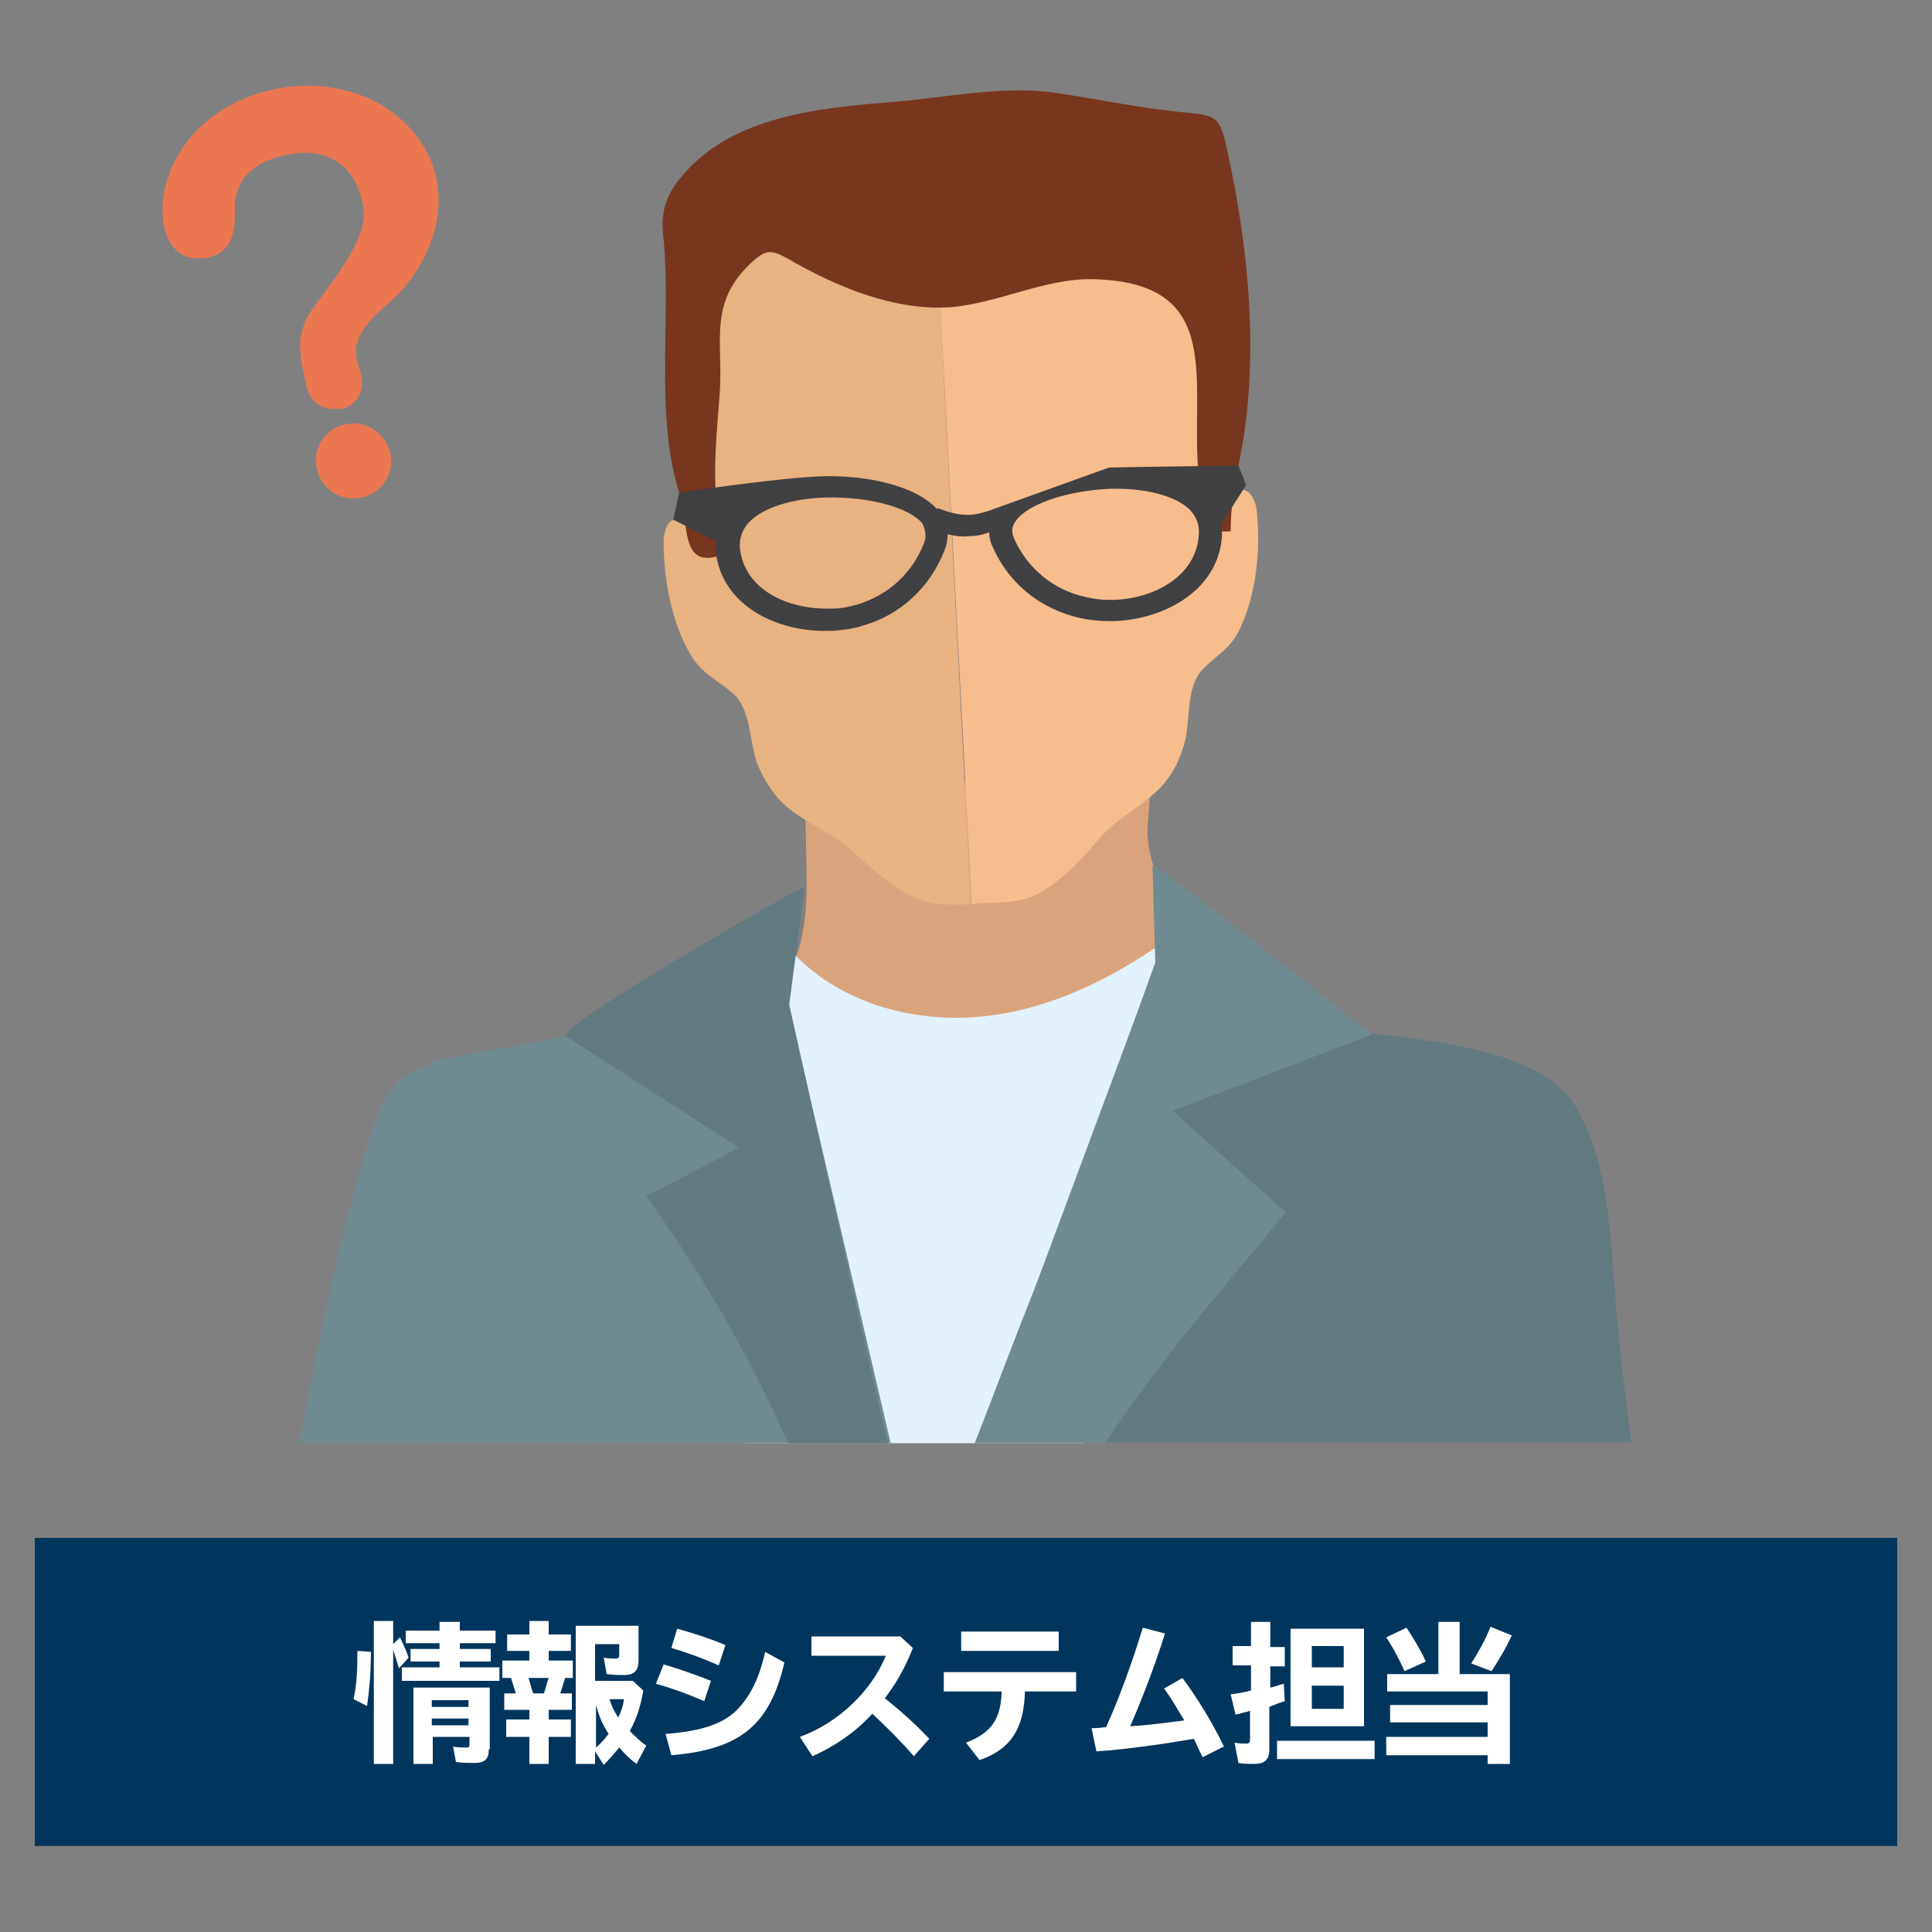 <?xml version="1.0" encoding="utf-8"?>
<!-- Generator: Adobe Illustrator 27.2.0, SVG Export Plug-In . SVG Version: 6.00 Build 0)  -->
<svg version="1.1" id="レイヤー_1" xmlns="http://www.w3.org/2000/svg" xmlns:xlink="http://www.w3.org/1999/xlink" x="0px"
	 y="0px" width="200px" height="200px" viewBox="0 0 200 200" style="enable-background:new 0 0 200 200;" xml:space="preserve">
<rect x="0" y="0" width="200" height="200" fill="#808080" stroke="none"/>
<style type="text/css">
	.st0{fill:#DBA37B;}
	.st1{fill:#F7BD8C;}
	.st2{fill:#E8B281;}
	.st3{fill:#78361E;}
	.st4{fill:#E2F1FB;}
	.st5{fill:#708A92;}
	.st6{fill:#627A80;}
	.st7{fill:#414042;}
	.st8{fill:#EB7751;}
	.st9{fill:#00365E;}
	.st10{fill:#FFFFFF;}
</style>
<g>
	<g>
		<g>
			<path class="st0" d="M118.9,81.4c0.3,1.7-0.2,3.5-0.1,5.2c0.2,2.7,1.2,4.6,2.2,7c0.4,1,0.7,2.1,1.3,3c1.4,2.4,4.3,3.4,7,4.2
				c-2.4,8.7-14.8,14.4-22.6,17.1c-1.1,0.4-2.2,0.7-3.3,0.6c-1.1-0.1-2.2-0.8-3.1-1.4c-6.9-4.3-13.8-8.6-20.7-12.9
				c3-3.7,3.9-7.9,3.9-12.5c0-1-0.1-10.6-0.4-10.6c0.1,0,0.1,0,0.2,0C94.9,81.3,107.1,80.5,118.9,81.4z"/>
			<path class="st1" d="M98.2,31.2c2.7-6.8,5-2.2,6.4-3.3c2.5-2,5.3-3.6,8.3-4.7c2.2-0.8,4.6-1.3,6.9-0.7c3.3,0.9,5.5,4.3,6.1,7.7
				c1.3,6.9-2.2,14.1-1.1,21c0.2,1,0.4,3.2,2,2.1c0.6-0.4,0.2-1.6,0.9-2.2c1.5-1.2,2.3,0.7,2.4,1.8c0.4,4,0,8.4-1.7,12.1
				c-1,2.2-2.5,2.8-4,4.4c-1.6,1.8-1.2,5.1-1.7,7.2c-0.4,1.5-0.9,2.8-1.8,4c-1.8,2.5-5,3.8-7,6.1c-1.9,2.2-3.7,4.3-6.4,5.8
				c-1.6,0.9-4,1-6.1,1c-0.3,0-0.6,0.1-0.8,0.1L97.3,31C97.6,31.1,98.1,31.4,98.2,31.2z"/>
			<path class="st2" d="M68.7,56c0-1.1,0.6-3,2.2-2c0.7,0.5,0.4,1.7,1.1,2c1.6,0.9,1.7-1.3,1.7-2.3c0.2-3.7-1.8-7.2-1.5-10.9
				c0.3-3.4-0.1-6.8,1-10.1c0.9-2.9,2.7-5.5,5.3-7c2.4-1.4,5.4-1.8,8-1.1c2.4,0.7,4,2.1,5.6,3.8c1.7,1.9,2.5,1.9,5.2,2.5l3.2,62.7
				c-1.9,0.1-3.9,0.1-5.4-0.5c-2.9-1.2-4.8-3.2-7-5.1c-2.3-2.1-5.6-3.1-7.6-5.4c-0.9-1.1-1.7-2.4-2.2-3.8c-0.7-2.1-0.6-5.4-2.4-7
				c-1.6-1.4-3.2-2-4.4-4C69.5,64.4,68.7,60,68.7,56z"/>
			<path class="st3" d="M128.2,48.2c-0.5,2.3-0.8,4.6-0.8,6.8l-2.9,0.1c-0.1-0.6-0.1-1.1-0.1-1.4c0-1.5-0.1-2.8-0.3-4.3
				c-1-9.7,3-20.2-11-20.5c-4.9-0.1-9.8,2.5-14.7,2.9c-5.8,0.4-11.8-2.1-16.8-5c-0.6-0.3-1.2-0.7-1.9-0.7c-0.6,0-1.1,0.4-1.6,0.8
				c-4.9,4.3-3.2,8.3-3.6,13.9c-0.3,4-0.7,7.6-0.3,11.7c0.1,1.7,0.6,3.3,0.6,4.9c-4.4,1.7-3.5-3.2-4.3-5.8c-2.8-8.2-1-18.1-1.8-26.8
				c-0.1-0.9-0.2-1.9,0-2.8c0.2-1.5,1.1-2.9,2.1-4c5-5.8,13.5-6.8,21.1-7.4c5.5-0.4,11.8-1.8,17.3-1c4.7,0.7,9.3,1.7,14.1,2.1
				c0.9,0.1,2,0.2,2.6,0.8c0.5,0.5,0.7,1.3,0.9,2C129.3,25.3,130.5,37.5,128.2,48.2z"/>
		</g>
		<g>
			<path class="st4" d="M77.1,149.4h35.1c0.3-4.7,0.6-9.3,1.2-13.9c0.4-3.6,1.4-5.7,1.3-8.3c0-0.9-0.2-1.8-0.5-2.9v-0.1
				c2.1-4.8,4.2-9.5,5.6-14.5c0.3-1,4.1-8.1,6.2-10.6c0.6-0.7,1-1,1.3-0.9c-0.9-0.6-1.8-1.3-2.7-1.9c-0.3-0.2-0.7-0.5-1-0.5
				c-0.6-0.1-1.1,0.3-1.6,0.6c-5.9,4.4-12.7,8-20.1,8.8c-7.3,0.8-15.3-1.4-20.2-7c-7,5.1-0.1,20.7,1.5,27.6c-2.3,4.4-3.4,9.3-4.6,15
				C78.1,143.7,77.6,146.6,77.1,149.4z"/>
			<path class="st5" d="M92.2,149.4l-5.5-23.6l-6.2-26.6c0,0-0.2,0.1-0.6,0.3c-1.2,0.5-4.9,4.8-8.9,6.5c0-0.4,0-0.8-0.1-1.2
				c-0.4,0.1-0.9,0.2-1.4,0.3c-15,3.1-24.3,4.5-24.9,4.9c-0.9,0.7-1.5,2.7-1.9,3.7c-1.4,2.9-2.7,5.7-4.1,8.6
				c-2.3,4.8-2.6,9.7-3.2,14.7c-0.1,0.7-0.1,1.3-0.2,2c-0.3,1.9-1.1,3.6-1.6,5.4c-0.4,1.6-0.6,3.3-0.7,5H92.2z"/>
			<path class="st6" d="M66.9,123.8c4.5,6.3,9.9,14.8,14.7,25.6h10.3l-3.2-14l-7-31.4l1.6-12.2c-1.5,0.6-24.2,13.6-24.8,15.4
				l18,11.6C73.3,120.5,70.1,122.2,66.9,123.8z"/>
		</g>
		<g>
			<path class="st6" d="M168.9,149.4c-0.8-5.5-1.4-11.1-1.8-16.6c-0.5-6.2-0.8-12.7-3.9-18.1c-4.8-8.3-24.1-7-33-9.4
				c-4.4-1.2-8-7-9.3-7.4c-0.4-0.1-0.6-0.2-0.6-0.2L113,118c-3.7,10.3-8.2,20.7-11.9,31.3h67.8V149.4z"/>
			<polygon class="st5" points="61.1,149.4 61.3,138.2 59.9,149.4 			"/>
			<path class="st5" d="M43.7,149.4c0-1.7,0.1-3.3,0.2-4.9c0.6-7.5,1.7-14.9,2.4-22.4c0.2-2.4,3.2-13.7-3-11.4
				c-3.4,1.2-4.6,5.5-5.5,8.6c-1.3,4.5-2.5,9-3.5,13.6c-1.2,5.5-2.3,11-3.3,16.5H43.7z"/>
			<path class="st5" d="M100.9,149.4h13.5c6.1-9.2,12.4-16.2,18.7-23.9L121.4,115l20.6-7.9c0,0-21.4-17.1-22.7-17.5l0.3,10.2
				L107,133.7L100.9,149.4z"/>
		</g>
	</g>
</g>
<path class="st7" d="M103.4,52.5L103.4,52.5c-1.3,0.5-2.3,0.8-3.2,0.8s-1.9-0.2-3.1-0.7L97,52.7c-2.3-2.5-7.4-3.5-11.7-3.4
	c-4.4,0.1-15,1.7-15,1.7l-0.6,2.8l4.4,2.2c0,0.4,0,0.7,0,1.1c0.6,5.6,6.4,8.4,11.8,8.2c0.1,0,0.3,0,0.4,0c1-0.1,2-0.2,2.9-0.5
	c4-1.1,7.1-4,8.6-7.9c0.2-0.5,0.3-1.1,0.3-1.6c0.8,0.2,1.5,0.3,2.2,0.2c0.6,0,1.4-0.1,2.1-0.4c0,0.5,0.1,1,0.4,1.6
	c1.7,3.8,5,6.4,9.1,7.3c1,0.2,2,0.3,3,0.3c0.1,0,0.3,0,0.4,0c5.4-0.2,10.9-3.3,11.2-8.9c0-0.4,0-0.8-0.1-1.1l2.6-4.1l-0.8-2
	c0,0-9,0.1-13.4,0.2 M95.7,56.1c-1.2,3.2-3.7,5.5-7,6.5c-0.8,0.2-1.6,0.4-2.4,0.4h-0.4c-4.3,0.1-8.8-1.9-9.3-6.2
	c-0.1-1,0.2-1.9,0.9-2.7c1.4-1.5,4.4-2.5,8-2.6c4.4-0.1,8.6,1,10,2.7C95.8,54.9,95.9,55.5,95.7,56.1z M115.2,62.1h-0.4
	c-0.8,0-1.6-0.1-2.4-0.3c-3.3-0.7-6-2.9-7.4-6c-0.3-0.7-0.3-1.2,0.1-1.8c1.2-1.8,5.3-3.2,9.8-3.4c3.6-0.1,6.7,0.7,8.2,2.1
	c0.7,0.7,1.1,1.6,1,2.6C123.9,59.6,119.5,62,115.2,62.1z"/>
<g>
	<path class="st8" d="M35.8,43.9c-2.1,0.4-3.5,2.5-3,4.6c0.4,2.1,2.5,3.5,4.6,3c2.1-0.4,3.5-2.5,3-4.6
		C39.9,44.8,37.9,43.5,35.8,43.9z M42.1,12.9C37,7.7,27.7,7.6,21.7,12.3c-6.5,5.2-5.9,13.9-1.8,14.4c4.1,0.4,4.5-2.7,4.4-4.9
		c-0.1-2.7,1.4-5,5.5-5.8c4.5-0.9,7.1,1.5,7.8,5.3c0.6,3.2-2.8,7.3-5.2,10.6c-2.2,3.1-1.1,5.7-0.7,8c0.5,2.3,2.4,2.6,3.7,2.4
		c1.2-0.2,2.4-1.5,2-3.4c-0.4-1.8-1.9-3.5,2.6-7.3C45.2,27.2,48,18.9,42.1,12.9z"/>
</g>
<g>
	<rect x="3.6" y="159.2" class="st9" width="192.8" height="31.9"/>
	<g>
		<path class="st10" d="M36.6,175.9c0.3-1.4,0.4-2.7,0.4-5l1.4,0.1c0,2.4-0.2,4.1-0.4,5.6L36.6,175.9z M40.7,182.6h-2v-14.8h2v2.4
			l0.7-0.7c0.4,0.8,0.7,1.5,0.9,2.1l-1,1.1c-0.2-0.7-0.4-1.3-0.6-1.9C40.7,170.8,40.7,182.6,40.7,182.6z M51.3,168.8v1.3h-3.7v0.6
			h3.2v1.3h-3.2v0.6h4.1v1.4H41.6v-1.4h3.9V172h-3v-1.3h3v-0.6H42v-1.3h3.5v-0.9h2.1v0.9L51.3,168.8L51.3,168.8z M50.6,181.1
			c0,1-0.4,1.4-1.5,1.4c-0.5,0-1.3,0-1.9-0.1l-0.3-1.6c0.4,0.1,1,0.1,1.4,0.1c0.3,0,0.3-0.1,0.3-0.4v-0.7h-3.8v2.8h-2v-7.9h7.9v6.4
			H50.6z M44.7,176.7h3.8V176h-3.8V176.7z M44.7,178.6h3.8v-0.7h-3.8V178.6z"/>
		<path class="st10" d="M56.8,178h2.3v1.8h-2.3v2.8h-2v-2.8h-2.4V178h2.4v-1h-2.6v-1.7h1.2c-0.2-0.6-0.3-1-0.5-1.6H52v-1.8h2.8v-1
			h-2.3v-1.7h2.3v-1.4h2v1.4h2.3v1.7h-2.3v1h2.5v1.8h-0.8c-0.2,0.6-0.3,1-0.5,1.6h1.2v1.7h-2.4V178z M54.7,173.7
			c0.2,0.5,0.3,1.1,0.5,1.6h1.1c0.2-0.5,0.3-1.1,0.5-1.6H54.7z M66.6,175c-0.3,1.6-0.6,2.7-1.4,4.2c0.5,0.5,1.1,1.1,1.7,1.5l-1,1.9
			c-0.7-0.5-1.3-1.1-1.8-1.7c-0.5,0.6-0.9,1.1-1.6,1.8l-0.9-1.4v1.3h-2v-14.3h6.5v3.6c0,1-0.4,1.5-1.5,1.5c-0.5,0-1,0-1.8-0.1
			l-0.3-1.7c0.5,0.1,0.9,0.1,1.2,0.1s0.4-0.1,0.4-0.4v-1.1h-2.5v3.8h3.9L66.6,175z M61.7,180.9c0.5-0.4,0.9-0.9,1.3-1.4
			c-0.7-1.1-1-1.9-1.3-3V180.9z M63.1,175.9c0.2,0.7,0.5,1.3,0.9,1.9c0.3-0.6,0.5-1.2,0.6-1.9H63.1z"/>
		<path class="st10" d="M72.9,176.1c-1.4-0.6-2.9-1.2-5-1.8l0.8-2c1.4,0.4,3.4,1.1,4.9,1.7L72.9,176.1z M68.9,179.5
			c3.7-0.3,5.8-1,7.3-2.4c1.4-1.4,2.4-3.3,3-6.1l2,1.1c-1.5,6.5-4.6,9-11.7,9.6L68.9,179.5z M74.4,172.4c-1.8-0.8-3.5-1.4-4.9-1.8
			l0.6-2c1.8,0.5,3.6,1.1,5,1.7L74.4,172.4z"/>
		<path class="st10" d="M93.2,169.4l1.3,1.2c-0.7,1.8-1.6,3.5-2.9,5.2c1.5,1.2,3.2,2.7,4.6,4.2l-1.6,1.8c-1.3-1.5-2.8-3-4.3-4.4
			c-1.6,1.8-3.9,3.4-6.2,4.4l-1.3-2c3.9-1.4,7.4-4.7,8.9-8.4H84v-2H93.2z"/>
		<path class="st10" d="M111.4,173.1v2h-5.3c-0.1,3.9-1.5,6-4.7,7.1l-1.4-1.8c2.6-1,3.6-2.4,3.7-5.3h-6v-2H111.4z M109.6,168.9v2
			H99.5v-2H109.6z"/>
		<path class="st10" d="M113,178.9c0.4,0,0.6,0,1.4-0.1h0.1c1.4-3.1,2.7-6.7,3.8-10.3l2.3,0.6c-1,3.2-2.3,6.6-3.6,9.6
			c1.9-0.1,3.9-0.4,5.6-0.6c-0.8-1.3-1.4-2.4-2.1-3.3l1.9-1.1c1.5,2,3.1,4.6,4.3,7.1l-2.2,1.1c-0.4-0.8-0.6-1.2-0.9-1.9
			c-2.9,0.5-7,1.1-10.1,1.3L113,178.9z"/>
		<path class="st10" d="M129.5,167.9h2v2.6h1.5v2h-1.5v2.2l0.4-0.1c0.4-0.1,0.6-0.2,1-0.3l0.1,1.8c-0.6,0.2-0.9,0.3-1.6,0.6v4.4
			c0,1.1-0.5,1.5-1.6,1.5c-0.6,0-1.1,0-1.6-0.1l-0.4-2.1c0.5,0.1,0.9,0.1,1.2,0.1s0.4-0.1,0.4-0.4v-3l-0.3,0.1
			c-0.5,0.1-0.7,0.2-1.2,0.3l-0.5-2.1c0.7-0.1,1.4-0.2,2.1-0.4v-2.6h-1.9v-2h1.9L129.5,167.9L129.5,167.9z M142.3,180.2v1.9h-10.1
			v-1.9H142.3z M141.2,178.7h-7.6v-10.1h7.6V178.7z M135.8,172.6h3.3v-2.2h-3.3V172.6z M135.8,176.9h3.3v-2.4h-3.3V176.9z"/>
		<path class="st10" d="M145.4,173c-0.5-1.1-1.1-2.3-1.9-3.5l2.1-1c0.8,1.2,1.5,2.4,2,3.5L145.4,173z M156.3,173.3v9.3H154v-0.9
			h-10.5v-1.9H154v-1.5h-10.1v-1.8H154v-1.4h-10.4v-1.8h5.3v-5.4h2.2v5.4L156.3,173.3L156.3,173.3z M152.3,172.2
			c0.7-1.1,1.4-2.3,2-3.8l2.2,0.9c-0.7,1.5-1.5,2.8-2.1,3.7L152.3,172.2z"/>
	</g>
</g>
</svg>
